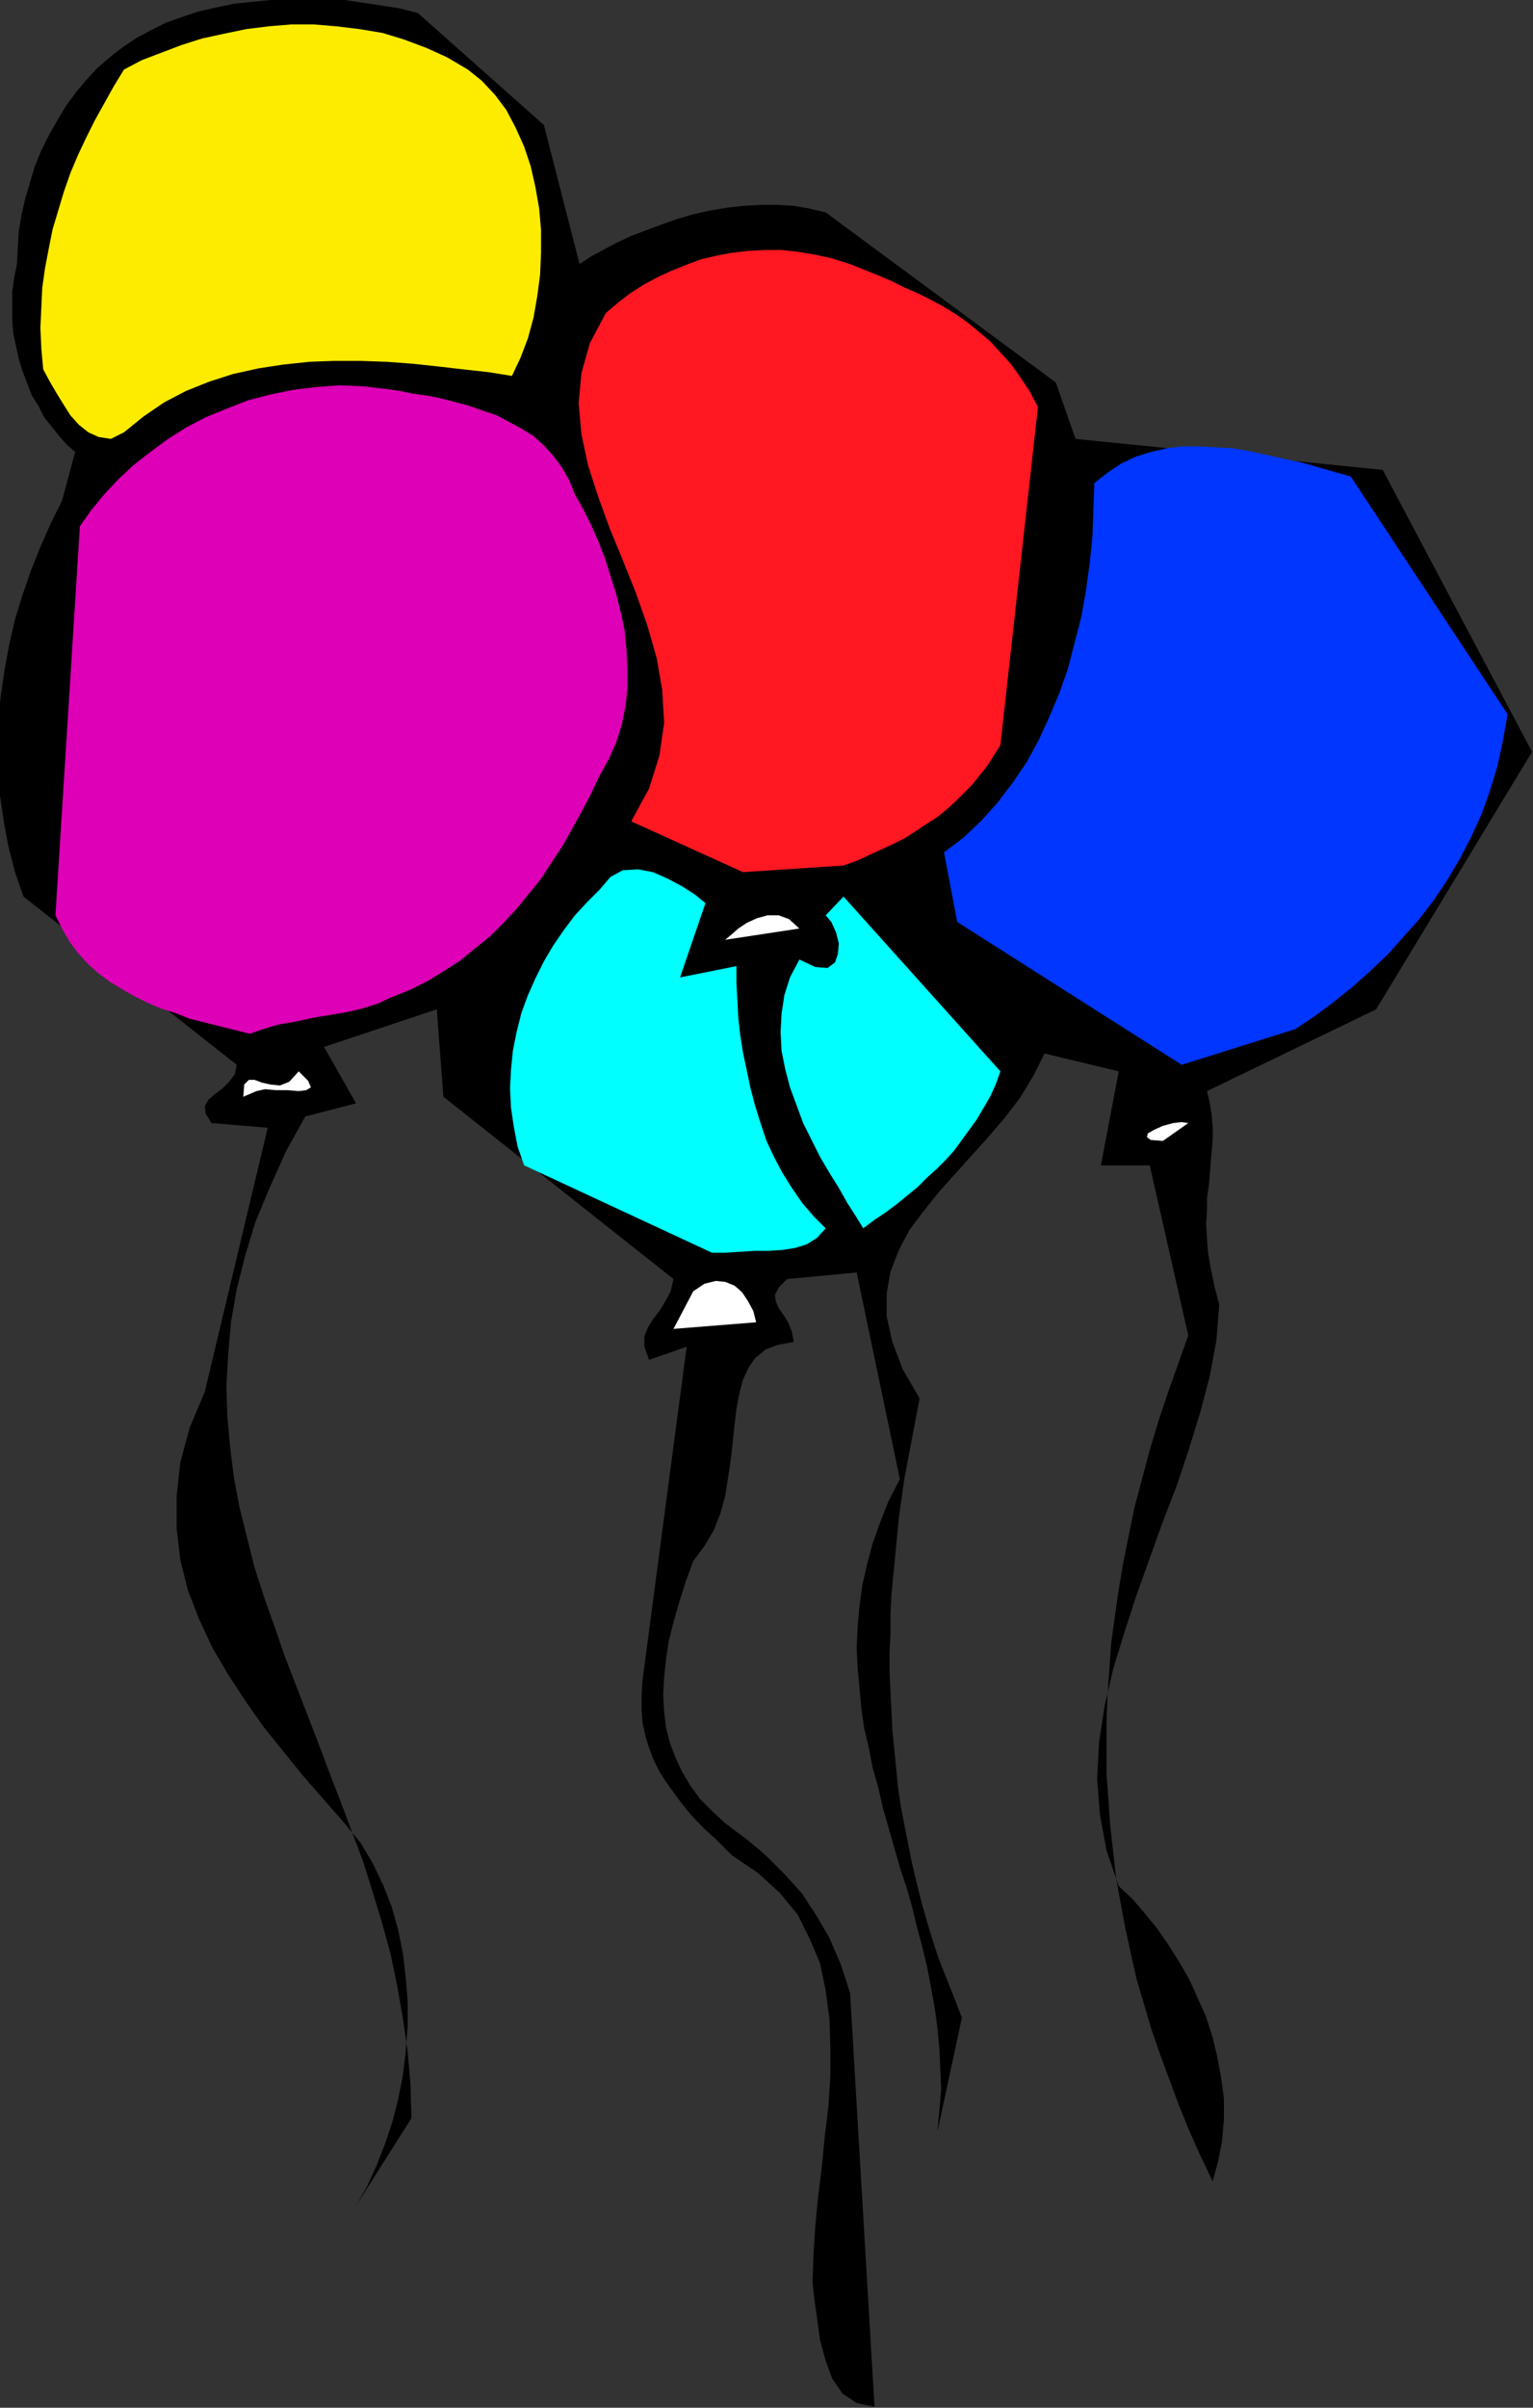 <?xml version="1.0" encoding="UTF-8" standalone="no"?>
<svg
   xmlns:dc="http://purl.org/dc/elements/1.1/"
   xmlns:cc="http://creativecommons.org/ns#"
   xmlns:rdf="http://www.w3.org/1999/02/22-rdf-syntax-ns#"
   xmlns:svg="http://www.w3.org/2000/svg"
   xmlns="http://www.w3.org/2000/svg"
   xmlns:sodipodi="http://sodipodi.sourceforge.net/DTD/sodipodi-0.dtd"
   xmlns:inkscape="http://www.inkscape.org/namespaces/inkscape"
   version="1.0"
   width="41.453mm"
   height="65.075mm"
   id="svg27"
   sodipodi:docname="AD001619.WMF">
  <rect width="100%" height="100%" fill="#333333" stroke="none"/>
  <sodipodi:namedview
     pagecolor="#ffffff"
     bordercolor="#666666"
     borderopacity="1"
     objecttolerance="10"
     gridtolerance="10"
     guidetolerance="10"
     inkscape:pageopacity="0"
     inkscape:pageshadow="2"
     inkscape:window-width="640"
     inkscape:window-height="480"
     id="namedview29" />
  <defs
     id="defs3">
    <pattern
       id="WMFhbasepattern"
       patternUnits="userSpaceOnUse"
       width="6"
       height="6"
       x="0"
       y="0" />
  </defs>
  <path
     style="fill:#000000;fill-rule:evenodd;fill-opacity:1;stroke:none;"
     d="  M 89.376,245.856   L 87.552,245.472   L 86.112,244.512   L 85.056,242.976   L 84.384,241.152   L 83.808,239.04   L 83.52,236.928   L 83.232,234.912   L 83.04,233.088   L 83.136,230.304   L 83.328,227.328   L 83.616,224.352   L 84,221.28   L 84.288,218.208   L 84.672,215.136   L 84.864,212.064   L 84.864,209.088   L 84.768,206.208   L 84.384,203.328   L 83.808,200.544   L 82.752,198.048   L 81.504,195.552   L 79.68,193.344   L 77.472,191.328   L 74.784,189.504   L 73.92,188.64   L 73.056,187.776   L 72.096,186.912   L 71.232,186.048   L 70.368,185.088   L 69.6,184.128   L 68.832,183.072   L 68.064,182.016   L 67.392,180.96   L 66.816,179.808   L 66.336,178.56   L 65.952,177.312   L 65.664,175.968   L 65.568,174.624   L 65.568,173.184   L 65.664,171.648   L 70.176,137.568   L 66.336,138.912   L 65.856,137.568   L 65.856,136.512   L 66.24,135.552   L 66.72,134.784   L 67.392,133.92   L 67.968,132.96   L 68.544,131.904   L 68.832,130.656   L 45.312,112.032   L 44.64,103.104   L 33.12,106.944   L 36.384,112.704   L 31.2,114.048   L 29.184,117.696   L 27.552,121.344   L 26.112,124.8   L 25.056,128.256   L 24.192,131.712   L 23.616,134.976   L 23.328,138.24   L 23.136,141.504   L 23.232,144.672   L 23.52,147.84   L 23.904,150.912   L 24.48,153.984   L 25.248,157.056   L 26.016,160.128   L 26.976,163.104   L 28.032,166.08   L 29.088,169.152   L 30.24,172.128   L 31.392,175.104   L 32.544,178.08   L 33.696,181.152   L 34.848,184.128   L 36,187.2   L 37.152,190.272   L 38.112,193.344   L 39.072,196.512   L 39.936,199.68   L 40.608,202.944   L 41.184,206.208   L 41.664,209.568   L 41.952,212.928   L 42.048,216.384   L 36.384,225.312   L 37.536,223.296   L 38.496,221.184   L 39.36,218.976   L 40.128,216.672   L 40.704,214.368   L 41.184,211.968   L 41.472,209.472   L 41.664,206.976   L 41.664,204.48   L 41.472,202.08   L 41.184,199.584   L 40.704,197.184   L 40.032,194.784   L 39.168,192.576   L 38.112,190.368   L 36.864,188.256   L 35.04,186.048   L 33.024,183.744   L 31.008,181.44   L 28.992,178.944   L 26.976,176.448   L 25.152,173.856   L 23.328,171.072   L 21.696,168.288   L 20.352,165.408   L 19.2,162.432   L 18.432,159.36   L 18.048,156.096   L 18.048,152.832   L 18.432,149.376   L 19.392,145.824   L 20.928,142.176   L 27.36,115.2   L 21.6,114.72   L 21.024,113.76   L 20.928,112.992   L 21.312,112.32   L 21.984,111.744   L 22.752,111.168   L 23.424,110.496   L 24,109.728   L 24.192,108.768   L 2.4,91.584   L 1.536,89.088   L 0.864,86.496   L 0.384,83.904   L 0,81.312   L -0.192,78.72   L -0.288,76.128   L -0.192,73.536   L 0.096,70.944   L 0.48,68.352   L 0.96,65.76   L 1.536,63.264   L 2.304,60.768   L 3.168,58.272   L 4.128,55.872   L 5.184,53.472   L 6.336,51.168   L 7.68,46.176   L 6.816,45.408   L 6.048,44.544   L 5.28,43.584   L 4.512,42.624   L 3.936,41.472   L 3.264,40.416   L 2.784,39.168   L 2.304,37.92   L 1.92,36.672   L 1.632,35.328   L 1.344,33.984   L 1.248,32.64   L 1.248,31.2   L 1.248,29.856   L 1.44,28.416   L 1.728,26.976   L 1.824,25.248   L 1.92,23.616   L 2.208,21.888   L 2.592,20.256   L 3.072,18.624   L 3.552,16.992   L 4.224,15.36   L 4.992,13.824   L 5.856,12.288   L 6.72,10.848   L 7.776,9.408   L 8.832,8.16   L 9.984,6.912   L 11.328,5.76   L 12.576,4.8   L 14.016,3.84   L 15.456,3.072   L 16.992,2.304   L 18.624,1.728   L 20.352,1.152   L 22.08,0.768   L 23.904,0.384   L 25.728,0.192   L 27.648,0   L 29.472,-0.096   L 31.392,-0.192   L 33.312,-0.096   L 35.232,0   L 37.152,0.288   L 39.072,0.576   L 40.896,0.864   L 42.72,1.344   L 55.584,12.768   L 59.232,26.976   L 60.384,26.208   L 61.632,25.536   L 63.072,24.768   L 64.512,24.096   L 66.048,23.52   L 67.584,22.944   L 69.216,22.368   L 70.848,21.888   L 72.576,21.504   L 74.304,21.216   L 76.032,21.024   L 77.76,20.928   L 79.392,20.928   L 81.12,21.024   L 82.752,21.312   L 84.384,21.696   L 107.904,39.072   L 109.92,44.832   L 141.312,48   L 156.576,76.8   L 140.64,103.104   L 123.36,111.456   L 123.648,112.704   L 123.84,113.952   L 123.936,115.2   L 123.936,116.352   L 123.84,117.504   L 123.744,118.656   L 123.648,119.904   L 123.552,121.056   L 123.36,122.304   L 123.36,123.648   L 123.264,124.992   L 123.36,126.528   L 123.456,127.968   L 123.744,129.6   L 124.128,131.424   L 124.608,133.248   L 124.32,136.896   L 123.648,140.544   L 122.688,144.192   L 121.536,147.936   L 120.288,151.68   L 118.848,155.424   L 117.504,159.168   L 116.16,162.912   L 114.912,166.752   L 113.76,170.496   L 112.896,174.24   L 112.32,177.984   L 112.128,181.728   L 112.416,185.376   L 113.088,189.024   L 114.336,192.672   L 115.68,193.92   L 116.928,195.36   L 118.176,196.896   L 119.328,198.528   L 120.48,200.352   L 121.536,202.176   L 122.4,204.096   L 123.264,206.016   L 123.936,208.128   L 124.416,210.144   L 124.8,212.256   L 125.088,214.368   L 125.088,216.48   L 124.896,218.688   L 124.512,220.704   L 123.936,222.816   L 122.688,220.224   L 121.536,217.632   L 120.48,215.04   L 119.52,212.448   L 118.56,209.856   L 117.696,207.36   L 116.928,204.768   L 116.16,202.176   L 115.584,199.584   L 115.008,196.992   L 114.528,194.4   L 114.048,191.712   L 113.76,189.12   L 113.472,186.528   L 113.28,183.84   L 113.088,181.248   L 113.088,178.56   L 113.088,175.872   L 113.184,173.184   L 113.376,170.496   L 113.568,167.808   L 113.952,165.024   L 114.336,162.336   L 114.816,159.552   L 115.392,156.672   L 115.968,153.888   L 116.736,151.008   L 117.504,148.128   L 118.368,145.248   L 119.328,142.368   L 120.384,139.392   L 121.44,136.416   L 117.504,119.04   L 112.512,119.04   L 114.336,109.44   L 106.752,107.616   L 105.6,109.92   L 104.256,112.128   L 102.72,114.144   L 100.992,116.16   L 99.264,118.08   L 97.536,120   L 95.904,121.824   L 94.368,123.744   L 92.928,125.664   L 91.872,127.68   L 91.008,129.888   L 90.624,132.096   L 90.624,134.496   L 91.2,137.088   L 92.256,139.872   L 93.984,142.848   L 93.6,144.864   L 93.216,146.88   L 92.832,148.896   L 92.448,150.912   L 92.16,152.928   L 91.872,154.944   L 91.68,156.96   L 91.488,158.976   L 91.296,160.896   L 91.104,162.912   L 91.008,164.832   L 91.008,166.848   L 90.912,168.864   L 90.912,170.784   L 91.008,172.8   L 91.104,174.72   L 91.2,176.736   L 91.392,178.656   L 91.584,180.576   L 91.776,182.592   L 92.064,184.512   L 92.448,186.528   L 92.832,188.448   L 93.216,190.368   L 93.696,192.384   L 94.176,194.304   L 94.752,196.32   L 95.328,198.24   L 96,200.256   L 96.768,202.176   L 97.536,204.096   L 98.304,206.112   L 95.808,217.728   L 96,215.616   L 96.192,213.408   L 96.096,211.296   L 96,209.184   L 95.808,207.168   L 95.52,205.056   L 95.136,202.944   L 94.752,200.928   L 94.272,198.912   L 93.696,196.8   L 93.216,194.784   L 92.64,192.768   L 91.968,190.752   L 91.392,188.736   L 90.816,186.72   L 90.24,184.704   L 89.76,182.592   L 89.184,180.576   L 88.8,178.56   L 88.32,176.544   L 88.032,174.528   L 87.84,172.416   L 87.648,170.4   L 87.552,168.288   L 87.648,166.176   L 87.84,164.064   L 88.128,161.952   L 88.608,159.84   L 89.184,157.632   L 89.952,155.52   L 90.816,153.312   L 91.968,151.104   L 87.552,129.984   L 80.448,130.656   L 79.584,131.52   L 79.2,132.288   L 79.296,132.96   L 79.584,133.632   L 80.064,134.304   L 80.544,135.072   L 80.928,136.032   L 81.12,137.088   L 79.488,137.376   L 78.24,137.856   L 77.184,138.72   L 76.512,139.68   L 75.936,140.928   L 75.552,142.368   L 75.264,143.904   L 75.072,145.536   L 74.88,147.36   L 74.688,149.088   L 74.4,151.008   L 74.112,152.832   L 73.632,154.56   L 72.96,156.288   L 72,157.92   L 70.848,159.456   L 70.08,161.568   L 69.408,163.68   L 68.832,165.696   L 68.352,167.616   L 68.064,169.536   L 67.872,171.36   L 67.776,173.088   L 67.872,174.816   L 68.064,176.448   L 68.448,177.984   L 69.024,179.52   L 69.696,180.96   L 70.56,182.4   L 71.52,183.744   L 72.768,184.992   L 74.112,186.24   L 75.264,187.104   L 76.416,187.968   L 77.472,188.832   L 78.432,189.696   L 79.392,190.656   L 80.256,191.52   L 81.12,192.48   L 81.984,193.44   L 82.656,194.496   L 83.424,195.648   L 84.096,196.8   L 84.768,197.952   L 85.344,199.296   L 85.92,200.64   L 86.4,202.08   L 86.88,203.616   L 89.376,245.856  z "
     id="path5" />
  <path
     style="fill:#ffffff;fill-rule:evenodd;fill-opacity:1;stroke:none;"
     d="  M 68.832,135.744   L 70.848,131.904   L 72,131.136   L 73.152,130.848   L 74.112,130.944   L 75.072,131.328   L 75.84,132   L 76.416,132.864   L 76.992,133.92   L 77.28,135.072   L 68.832,135.744  z "
     id="path7" />
  <path
     style="fill:#00ffff;fill-rule:evenodd;fill-opacity:1;stroke:none;"
     d="  M 72.768,127.968   L 53.568,119.04   L 52.896,117.12   L 52.512,115.104   L 52.224,113.184   L 52.128,111.168   L 52.224,109.248   L 52.416,107.328   L 52.8,105.408   L 53.28,103.488   L 53.952,101.664   L 54.72,99.936   L 55.584,98.208   L 56.544,96.576   L 57.6,95.04   L 58.752,93.504   L 60,92.16   L 61.248,90.912   L 62.4,89.568   L 63.648,88.896   L 65.184,88.8   L 66.72,89.088   L 68.256,89.76   L 69.696,90.528   L 71.04,91.392   L 72.096,92.256   L 69.504,99.84   L 75.264,98.688   L 75.264,100.416   L 75.36,102.144   L 75.456,103.968   L 75.648,105.696   L 75.936,107.52   L 76.32,109.344   L 76.704,111.168   L 77.184,112.992   L 77.76,114.816   L 78.336,116.544   L 79.104,118.176   L 79.968,119.808   L 80.928,121.344   L 81.984,122.88   L 83.136,124.224   L 84.384,125.472   L 83.52,126.432   L 82.464,127.104   L 81.216,127.488   L 79.968,127.68   L 78.528,127.776   L 77.088,127.776   L 75.552,127.872   L 74.112,127.968   L 72.768,127.968  z "
     id="path9" />
  <path
     style="fill:#00ffff;fill-rule:evenodd;fill-opacity:1;stroke:none;"
     d="  M 88.224,125.472   L 87.456,124.224   L 86.592,122.88   L 85.728,121.344   L 84.768,119.808   L 83.808,118.176   L 82.944,116.448   L 82.08,114.72   L 81.408,112.896   L 80.736,111.072   L 80.256,109.248   L 79.872,107.328   L 79.776,105.408   L 79.872,103.584   L 80.16,101.664   L 80.736,99.84   L 81.696,98.016   L 83.328,98.784   L 84.576,98.88   L 85.344,98.304   L 85.632,97.44   L 85.728,96.384   L 85.44,95.232   L 84.96,94.176   L 84.384,93.504   L 86.208,91.584   L 102.24,109.44   L 101.76,110.784   L 101.184,112.032   L 100.512,113.184   L 99.84,114.336   L 99.072,115.392   L 98.304,116.448   L 97.536,117.504   L 96.672,118.464   L 95.712,119.424   L 94.752,120.288   L 93.792,121.248   L 92.736,122.112   L 91.68,122.976   L 90.528,123.84   L 89.376,124.608   L 88.224,125.472  z "
     id="path11" />
  <path
     style="fill:#ffffff;fill-rule:evenodd;fill-opacity:1;stroke:none;"
     d="  M 118.848,116.544   L 117.6,116.448   L 117.216,116.16   L 117.312,115.776   L 117.984,115.392   L 118.848,115.008   L 119.904,114.72   L 120.768,114.624   L 121.44,114.72   L 118.848,116.544  z "
     id="path13" />
  <path
     style="fill:#ffffff;fill-rule:evenodd;fill-opacity:1;stroke:none;"
     d="  M 24.864,112.032   L 24.96,110.784   L 25.44,110.304   L 26.016,110.304   L 26.784,110.592   L 27.648,110.784   L 28.608,110.88   L 29.568,110.496   L 30.528,109.44   L 31.488,110.4   L 31.776,111.072   L 31.296,111.36   L 30.528,111.456   L 29.376,111.36   L 28.224,111.36   L 27.072,111.264   L 26.208,111.456   L 24.864,112.032  z "
     id="path15" />
  <path
     style="fill:#0036ff;fill-rule:evenodd;fill-opacity:1;stroke:none;"
     d="  M 120.768,108.768   L 97.824,94.176   L 96.48,87.072   L 98.496,85.536   L 100.32,83.808   L 101.952,81.984   L 103.488,79.968   L 104.928,77.856   L 106.176,75.552   L 107.232,73.248   L 108.288,70.752   L 109.152,68.256   L 109.824,65.664   L 110.496,63.072   L 110.976,60.384   L 111.36,57.6   L 111.648,54.816   L 111.744,52.128   L 111.84,49.344   L 113.184,48.288   L 114.624,47.328   L 116.064,46.656   L 117.6,46.176   L 119.232,45.792   L 120.864,45.6   L 122.496,45.6   L 124.224,45.696   L 125.952,45.792   L 127.68,46.08   L 129.408,46.464   L 131.136,46.848   L 132.96,47.232   L 134.688,47.712   L 136.32,48.192   L 138.048,48.672   L 154.08,72.96   L 153.6,75.648   L 153.024,78.336   L 152.256,80.832   L 151.392,83.232   L 150.336,85.536   L 149.184,87.744   L 147.936,89.856   L 146.592,91.872   L 145.056,93.888   L 143.424,95.712   L 141.792,97.536   L 140.064,99.168   L 138.24,100.8   L 136.32,102.336   L 134.4,103.776   L 132.384,105.12   L 120.768,108.768  z "
     id="path17" />
  <path
     style="fill:#de00b6;fill-rule:evenodd;fill-opacity:1;stroke:none;"
     d="  M 25.536,105.6   L 24,105.216   L 22.464,104.832   L 20.928,104.448   L 19.392,104.064   L 17.952,103.488   L 16.416,103.008   L 15.072,102.432   L 13.728,101.76   L 12.384,100.992   L 11.136,100.224   L 9.984,99.36   L 8.928,98.4   L 7.968,97.344   L 7.104,96.192   L 6.336,94.848   L 5.664,93.504   L 8.16,53.76   L 9.312,52.128   L 10.656,50.496   L 12.096,48.96   L 13.632,47.52   L 15.36,46.176   L 17.184,44.832   L 19.008,43.68   L 21.024,42.624   L 23.136,41.76   L 25.344,40.896   L 27.552,40.32   L 29.856,39.84   L 32.16,39.552   L 34.656,39.36   L 37.056,39.456   L 39.552,39.744   L 40.896,39.936   L 42.24,40.224   L 43.68,40.416   L 45.12,40.704   L 46.56,41.088   L 48,41.472   L 49.344,41.952   L 50.784,42.432   L 52.032,43.104   L 53.28,43.776   L 54.528,44.544   L 55.584,45.504   L 56.544,46.56   L 57.408,47.712   L 58.176,49.056   L 58.752,50.496   L 59.616,52.032   L 60.384,53.568   L 61.152,55.296   L 61.824,57.024   L 62.4,58.848   L 62.976,60.672   L 63.456,62.592   L 63.84,64.416   L 64.032,66.432   L 64.128,68.352   L 64.128,70.272   L 63.936,72.096   L 63.552,74.016   L 62.976,75.84   L 62.208,77.568   L 61.248,79.296   L 60.384,81.12   L 59.424,82.944   L 58.464,84.672   L 57.504,86.4   L 56.352,88.128   L 55.296,89.76   L 54.048,91.296   L 52.8,92.832   L 51.456,94.272   L 50.112,95.616   L 48.576,96.864   L 47.04,98.112   L 45.408,99.168   L 43.68,100.224   L 41.952,101.088   L 40.032,101.856   L 38.592,102.528   L 37.056,103.008   L 35.424,103.392   L 33.696,103.68   L 31.968,103.968   L 30.24,104.352   L 28.512,104.64   L 26.88,105.12   L 25.536,105.6  z "
     id="path19" />
  <path
     style="fill:#ffffff;fill-rule:evenodd;fill-opacity:1;stroke:none;"
     d="  M 74.112,96   L 74.688,95.52   L 75.456,94.848   L 76.32,94.272   L 77.376,93.792   L 78.432,93.504   L 79.584,93.504   L 80.64,93.888   L 81.696,94.848   L 74.112,96  z "
     id="path21" />
  <path
     style="fill:#ff1721;fill-rule:evenodd;fill-opacity:1;stroke:none;"
     d="  M 75.936,89.088   L 64.512,83.904   L 66.336,80.544   L 67.392,77.184   L 67.872,73.824   L 67.68,70.464   L 67.104,67.2   L 66.144,63.84   L 64.992,60.576   L 63.648,57.216   L 62.304,53.952   L 61.152,50.784   L 60.096,47.52   L 59.424,44.352   L 59.136,41.184   L 59.424,38.112   L 60.288,35.04   L 61.92,31.968   L 63.168,30.912   L 64.416,29.952   L 65.76,29.088   L 67.2,28.32   L 68.64,27.648   L 70.08,27.072   L 71.616,26.496   L 73.248,26.112   L 74.784,25.824   L 76.416,25.632   L 78.144,25.536   L 79.872,25.536   L 81.6,25.728   L 83.328,26.016   L 85.056,26.4   L 86.88,26.976   L 88.32,27.552   L 89.76,28.128   L 91.104,28.704   L 92.448,29.376   L 93.792,29.952   L 95.136,30.624   L 96.384,31.296   L 97.632,32.064   L 98.88,32.928   L 100.032,33.888   L 101.184,34.848   L 102.24,36   L 103.296,37.152   L 104.256,38.496   L 105.216,39.936   L 106.08,41.568   L 102.24,76.128   L 101.568,77.184   L 100.896,78.24   L 100.128,79.2   L 99.36,80.16   L 98.496,81.024   L 97.632,81.888   L 96.672,82.752   L 95.712,83.52   L 94.656,84.192   L 93.504,84.96   L 92.448,85.632   L 91.296,86.208   L 90.048,86.784   L 88.8,87.36   L 87.552,87.936   L 86.208,88.416   L 75.936,89.088  z "
     id="path23" />
  <path
     style="fill:#feec00;fill-rule:evenodd;fill-opacity:1;stroke:none;"
     d="  M 11.328,44.832   L 10.08,44.64   L 9.024,44.16   L 8.064,43.392   L 7.2,42.432   L 6.528,41.376   L 5.76,40.128   L 5.088,38.976   L 4.416,37.728   L 4.224,35.616   L 4.128,33.504   L 4.224,31.392   L 4.32,29.376   L 4.608,27.36   L 4.992,25.344   L 5.376,23.424   L 5.952,21.504   L 6.528,19.584   L 7.2,17.664   L 7.968,15.84   L 8.832,14.016   L 9.696,12.288   L 10.656,10.56   L 11.616,8.832   L 12.672,7.104   L 14.496,6.144   L 16.512,5.376   L 18.528,4.608   L 20.64,3.936   L 22.848,3.456   L 25.152,2.976   L 27.456,2.688   L 29.76,2.496   L 32.064,2.496   L 34.368,2.688   L 36.768,2.976   L 39.072,3.36   L 41.28,4.032   L 43.584,4.896   L 45.696,5.856   L 47.808,7.104   L 49.248,8.256   L 50.592,9.696   L 51.744,11.232   L 52.704,13.056   L 53.568,14.976   L 54.24,16.992   L 54.72,19.104   L 55.104,21.312   L 55.296,23.52   L 55.296,25.728   L 55.2,28.032   L 54.912,30.24   L 54.528,32.448   L 53.952,34.56   L 53.184,36.576   L 52.32,38.4   L 49.92,38.016   L 47.328,37.728   L 44.832,37.44   L 42.144,37.152   L 39.552,36.96   L 36.864,36.864   L 34.176,36.864   L 31.584,36.96   L 28.896,37.248   L 26.4,37.632   L 23.808,38.208   L 21.408,38.976   L 19.008,39.936   L 16.8,41.088   L 14.688,42.528   L 12.672,44.16   L 11.328,44.832  z "
     id="path25" />
</svg>
